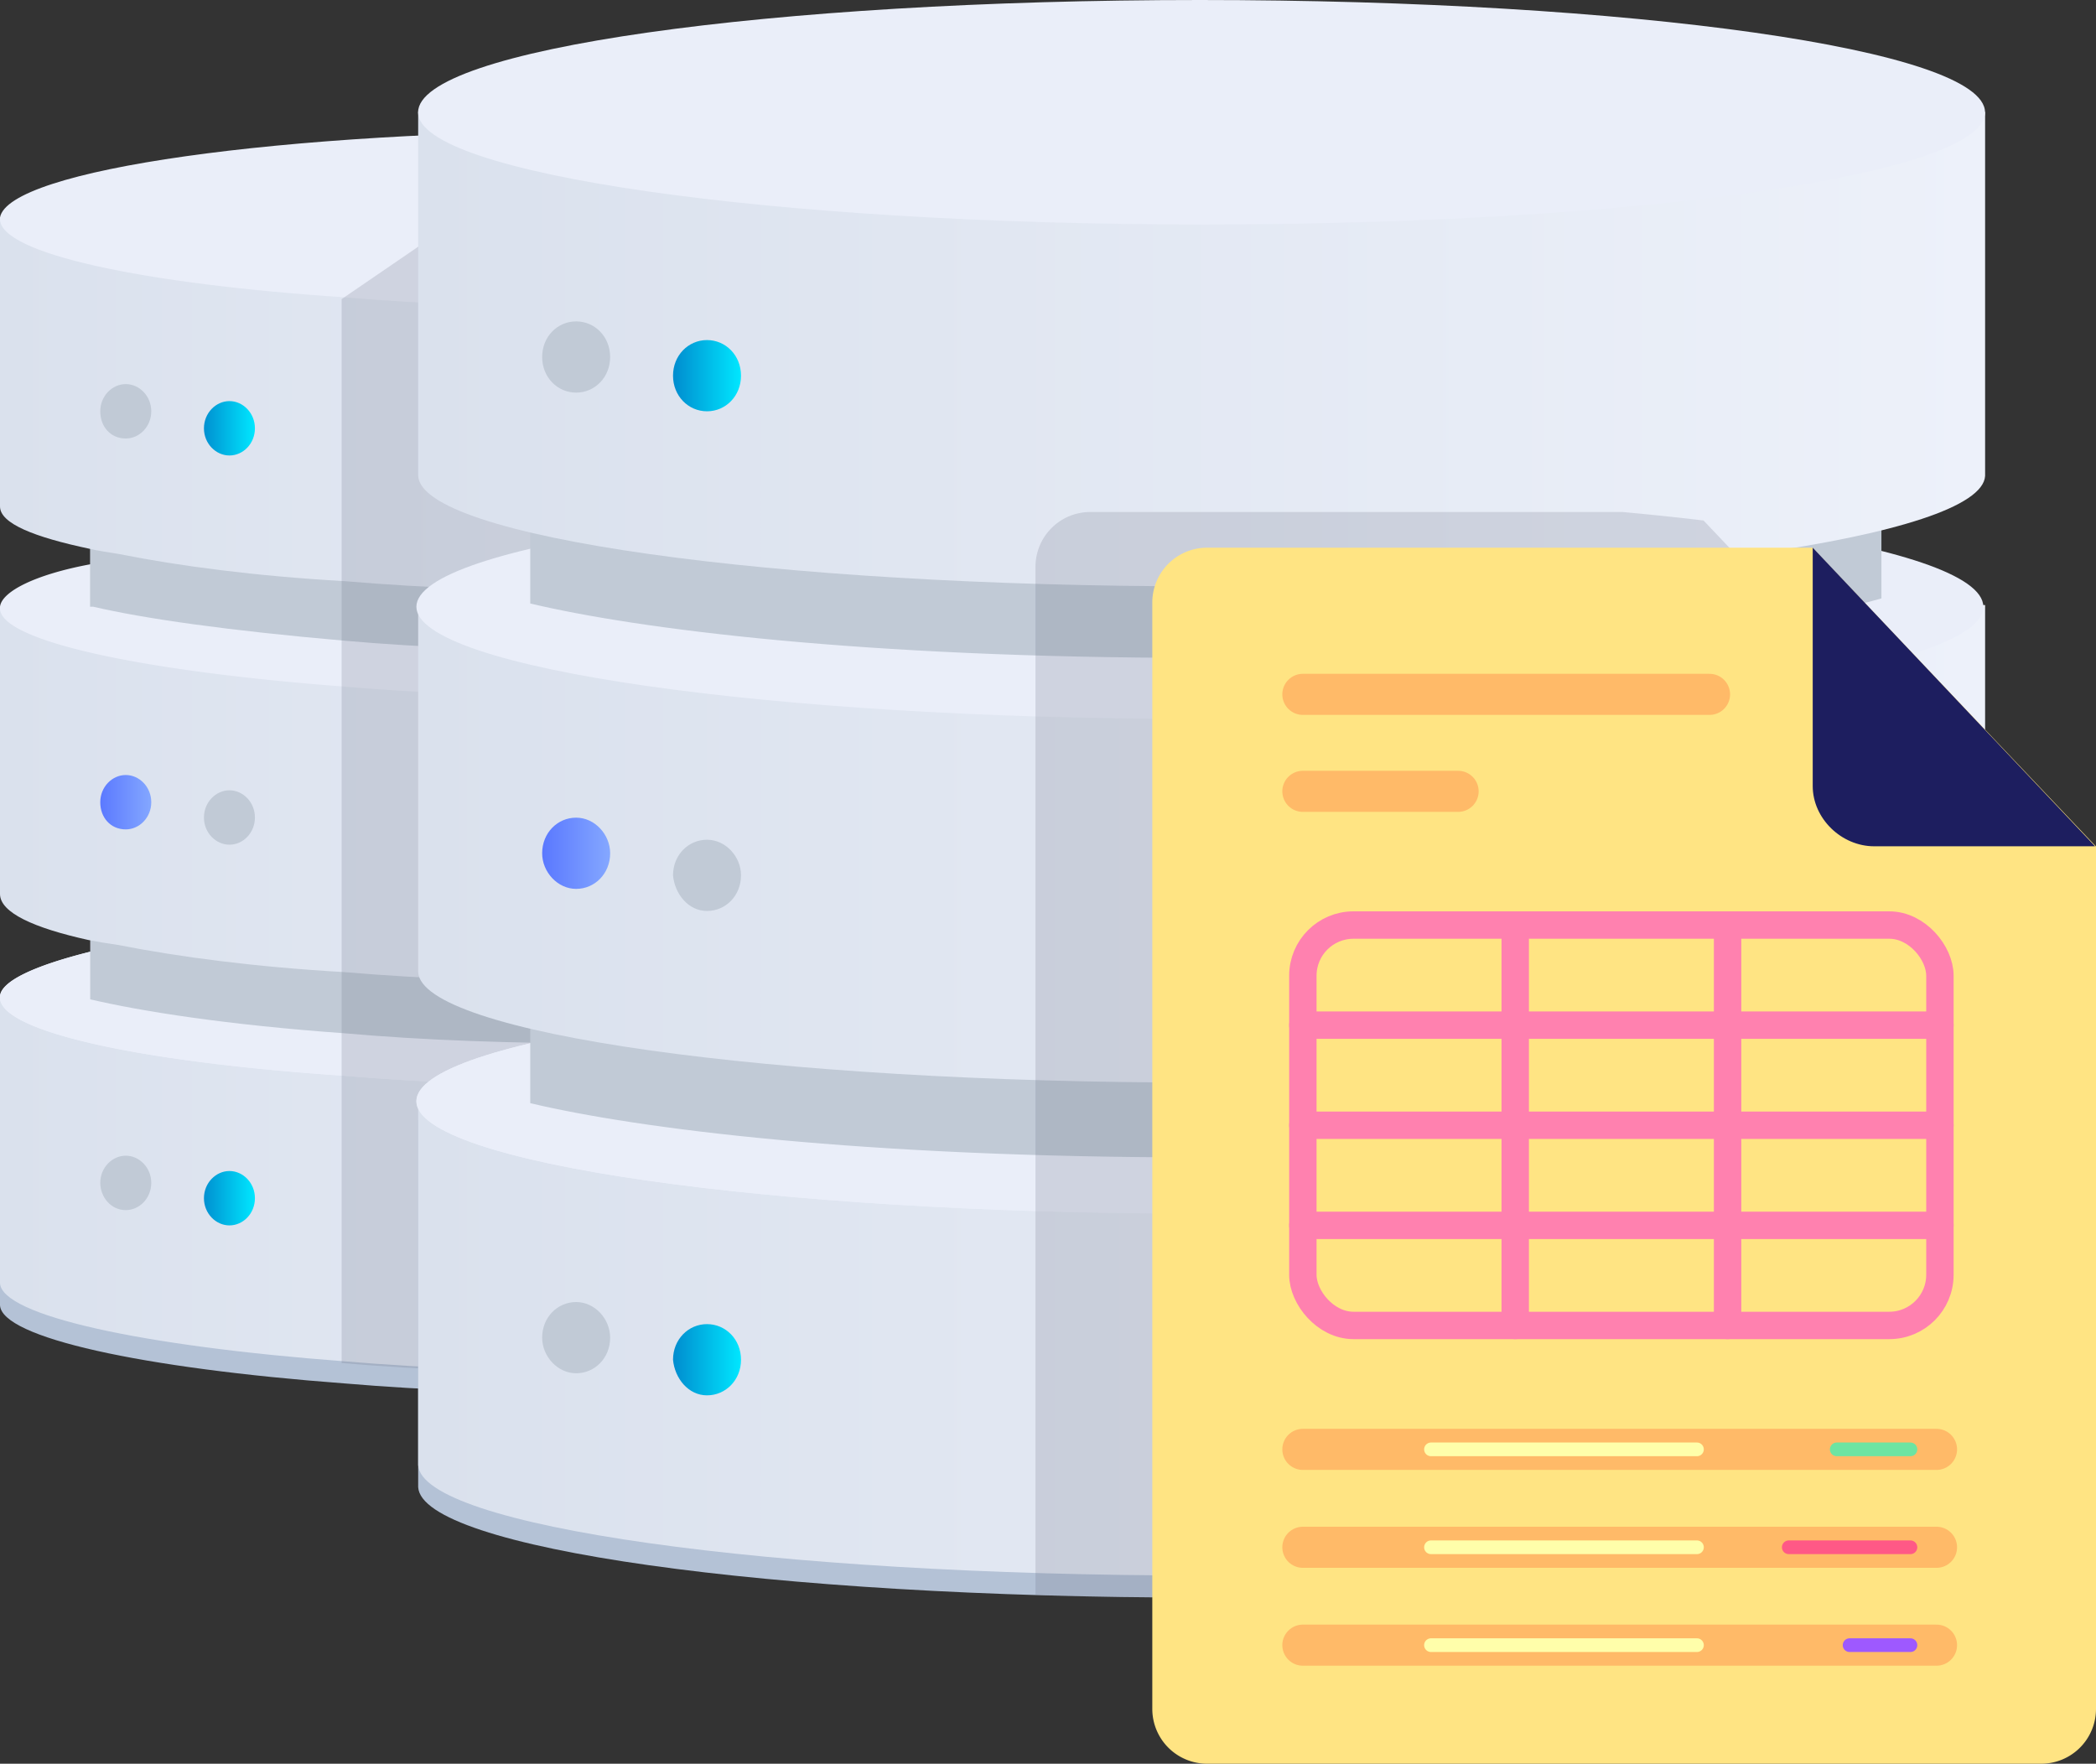 <svg xmlns="http://www.w3.org/2000/svg" xmlns:xlink="http://www.w3.org/1999/xlink" viewBox="0 0 765.13 643.83"><rect x="0" y="0" width="765.13" height="643.83" fill="#333333" stroke="none"/><defs><style>.cls-1,.cls-11{isolation:isolate;}.cls-2{fill:#b4c2d6;}.cls-3{fill:url(#linear-gradient);}.cls-4{fill:#eaeef9;}.cls-5{fill:#c1cad6;}.cls-6{fill:url(#linear-gradient-2);}.cls-7{fill:url(#linear-gradient-3);}.cls-8{fill:url(#linear-gradient-4);}.cls-9{fill:url(#linear-gradient-5);}.cls-10{fill:url(#linear-gradient-6);}.cls-11{fill:#656c7d;opacity:0.2;}.cls-12{fill:url(#linear-gradient-7);}.cls-13{fill:url(#linear-gradient-8);}.cls-14{fill:url(#linear-gradient-9);}.cls-15{fill:url(#linear-gradient-10);}.cls-16{fill:url(#linear-gradient-11);}.cls-17{fill:url(#linear-gradient-12);}.cls-18{fill:#ffe483;}.cls-19{fill:#1d1e5f;}.cls-20,.cls-23{mix-blend-mode:multiply;}.cls-21,.cls-22,.cls-23,.cls-24,.cls-25,.cls-26,.cls-27{fill:none;stroke-linecap:round;}.cls-21,.cls-23{stroke:#ffba68;stroke-width:15px;}.cls-21,.cls-22,.cls-23,.cls-25,.cls-26,.cls-27{stroke-linejoin:round;}.cls-22{stroke:#ff81af;stroke-width:10px;}.cls-24{stroke:#fffeaa;stroke-miterlimit:10;}.cls-24,.cls-25,.cls-26,.cls-27{stroke-width:5px;}.cls-25{stroke:#6de4a2;}.cls-26{stroke:#ff5986;}.cls-27{stroke:#9e59ff;}</style><linearGradient id="linear-gradient" x1="449.18" y1="-428.19" x2="0" y2="-428.19" gradientTransform="translate(0 860)" gradientUnits="userSpaceOnUse"><stop offset="0" stop-color="#edf1fa"/><stop offset="1" stop-color="#dae1ed"/></linearGradient><linearGradient id="linear-gradient-2" x1="449.18" y1="-569.96" x2="0" y2="-569.96" xlink:href="#linear-gradient"/><linearGradient id="linear-gradient-3" x1="449.18" y1="-712.34" x2="0" y2="-712.34" xlink:href="#linear-gradient"/><linearGradient id="linear-gradient-4" x1="93.01" y1="-703.65" x2="74.2" y2="-703.65" gradientTransform="translate(0 860)" gradientUnits="userSpaceOnUse"><stop offset="0" stop-color="#00e7ff"/><stop offset="1" stop-color="#008fd0"/></linearGradient><linearGradient id="linear-gradient-5" x1="54.92" y1="-567.16" x2="36.1" y2="-567.16" gradientTransform="translate(0 860)" gradientUnits="userSpaceOnUse"><stop offset="0" stop-color="#83a6ff"/><stop offset="1" stop-color="#5a78ff"/></linearGradient><linearGradient id="linear-gradient-6" x1="93.01" y1="-422.61" x2="74.2" y2="-422.61" xlink:href="#linear-gradient-4"/><linearGradient id="linear-gradient-7" x1="724.65" y1="-371.73" x2="152.62" y2="-371.73" xlink:href="#linear-gradient"/><linearGradient id="linear-gradient-8" x1="724.65" y1="-551.96" x2="152.62" y2="-551.96" xlink:href="#linear-gradient"/><linearGradient id="linear-gradient-9" x1="724.65" y1="-732.56" x2="152.62" y2="-732.56" xlink:href="#linear-gradient"/><linearGradient id="linear-gradient-10" x1="270.5" y1="-722.89" x2="246.55" y2="-722.89" xlink:href="#linear-gradient-4"/><linearGradient id="linear-gradient-11" x1="221.97" y1="-548.55" x2="198.02" y2="-548.55" xlink:href="#linear-gradient-5"/><linearGradient id="linear-gradient-12" x1="270.5" y1="-363.67" x2="246.55" y2="-363.67" xlink:href="#linear-gradient-4"/></defs><g class="cls-1"><g id="Layer_2" data-name="Layer 2"><g id="icons"><g id="Forms"><path class="cls-2" d="M449.18,371V475.86c-.62,13-56.46,24.2-135.25,29.78-27.3,1.24-57.08,3.1-89.34,3.1-36,0-69.49-1.24-98.65-3.72C51.49,499.44.62,488.27,0,476.48V371.63H449.18Z"/><path class="cls-3" d="M449.18,362.94V467.79c-.62,13-56.46,24.2-135.25,29.78-27.3,1.24-57.08,3.11-89.34,3.11-36,0-69.49-1.24-98.65-3.73C51.49,491.37.62,480.2,0,468.41V363.56H449.18Z"/><path class="cls-4" d="M449.18,364.18c0,18-101.13,32.26-224.59,32.26-36,0-69.49-1.24-98.65-3.72C51.49,387.76,0,376.59,0,364.18v-.62C.62,358,13,352.4,32.88,347.43l11.17-1.86c21.71-4.34,49.63-7.44,81.27-9.93,29.78-1.86,63.91-3.72,98.65-3.72,74.45,0,139.59,5,181.16,13A58.16,58.16,0,0,1,420,348.67c18,4.35,27.92,9.31,28.54,14.89v.62Z"/><path class="cls-4" d="M449.18,364.18c0,18-101.13,32.26-224.59,32.26-36,0-69.49-1.24-98.65-3.72C51.49,387.76,0,376.59,0,364.18v-.62C.62,358,13,352.4,32.88,347.43l11.17-1.86c21.71-4.34,49.63-7.44,81.27-9.93,29.78-1.86,63.91-3.72,98.65-3.72,74.45,0,139.59,5,181.16,13A58.16,58.16,0,0,1,420,348.67c18,4.35,27.92,9.31,28.54,14.89v.62Z"/><path class="cls-5" d="M420.64,279.81v84.37c-29.16,8.07-94.3,16.75-196,16.75q-56.76,0-98.65-3.72c-43.42-3.1-74.45-8.06-93.06-12.41v-85Z"/><path class="cls-6" d="M449.18,221.49V326.34c0,5.58-10.55,10.55-29.16,16.13-4.34,1.24-9.3,1.86-14.89,3.72C364.8,352.4,299,358.6,224.59,358.6c-36,0-69.49-1.24-98.65-3.72C93.06,353,65.14,349.29,43.43,345q-6.51-.93-11.17-1.86C12.41,338.75,0,333.16,0,326.34V222.11H449.18Z"/><path class="cls-4" d="M449.18,222.11c0,18-101.13,32.26-224.59,32.26-36,0-69.49-1.24-98.65-3.72C51.49,245.06,0,233.9,0,222.11v-.62C.62,215.9,13,209.7,32.88,206c3.72-.62,7.45-1.24,10.55-1.86,21.71-4.35,49.63-7.45,82.51-9.93,29.78-2.48,63.91-3.72,98.65-3.72,74.45,0,140.21,5,181.16,13A53.59,53.59,0,0,1,420,207.22c18,4.34,27.92,9.31,28.54,14.89C449.18,221.49,449.18,221.49,449.18,222.11Z"/><path class="cls-5" d="M420.64,135.87v84.38c-1.24.62-3.1.62-5,1.24-31.64,7.44-94.92,16.13-191.09,16.13q-56.76,0-98.65-3.72c-42.8-3.73-73.2-8.07-91.82-12.41H32.88V135.87Z"/><path class="cls-7" d="M449.18,79.41V184.26c0,5.59-10.55,10.55-29.16,15.51-4.34.62-9.3,1.87-14.27,3.11-40.95,8.06-106.71,13-181.16,13-36,0-69.49-1.24-98.65-3.72-32.88-1.86-60.8-5.58-82.51-9.92-3.72-.62-8.07-1.24-10.55-1.87C12.41,196.05,0,191.09,0,184.88V80H449.18Z"/><path class="cls-4" d="M449.18,80c0,18-101.13,32.27-224.59,32.27-36,0-69.49-1.25-98.65-3.73C51.49,103.61,0,92.44,0,80v-.62C3.1,62,102.37,47.77,224.59,47.77h6.2C350.53,49,446.08,62.66,449.18,79.41Z"/><path class="cls-8" d="M83.76,166.27c5,0,9.3-4.34,9.3-9.92s-4.34-9.93-9.3-9.93-9.31,4.34-9.31,9.93S78.79,166.27,83.76,166.27Z"/><path class="cls-5" d="M45.91,160.07c5,0,9.31-4.35,9.31-9.93s-4.35-9.93-9.31-9.93-9.31,4.35-9.31,9.93S40.33,160.07,45.91,160.07Z"/><path class="cls-5" d="M83.76,308.35c5,0,9.3-4.35,9.3-9.93s-4.34-9.93-9.3-9.93-9.31,4.35-9.31,9.93S78.79,308.35,83.76,308.35Z"/><path class="cls-9" d="M45.91,302.76c5,0,9.31-4.34,9.31-9.92s-4.35-9.93-9.31-9.93-9.31,4.34-9.31,9.93S40.33,302.76,45.91,302.76Z"/><path class="cls-10" d="M83.76,447.32c5,0,9.3-4.34,9.3-9.93s-4.34-9.92-9.3-9.92-9.31,4.34-9.31,9.92S78.79,447.32,83.76,447.32Z"/><path class="cls-5" d="M45.91,441.74c5,0,9.31-4.35,9.31-9.93s-4.35-9.93-9.31-9.93-9.31,4.35-9.31,9.93C36.6,436.77,40.33,441.74,45.91,441.74Z"/><path class="cls-11" d="M449.18,79.41V184.26c0,5.59-10.55,10.55-29.16,15.51v6.83c18,4.34,27.92,9.3,28.54,14.89V326.34c0,5.58-10.55,10.55-29.16,16.13v6.2c18,4.35,27.92,9.31,28.54,14.89V468.41c-.62,13-56.46,24.2-135.25,29.78-27.3,1.25-57.08,3.11-89.34,3.11-36,0-69.49-1.24-98.65-3.73V109.19l23.58-16.13,19.85-13.64,23-14.9,18-11.78,21.71-4.35C350.53,49,446.08,62.66,449.18,79.41Z"/><path class="cls-2" d="M724.65,408.85v134c-1.25,22.34-129,40.33-286,40.33-157.58,0-284.77-18-286-40.33v-134Z"/><path class="cls-12" d="M724.65,401.41V534.8c-1.25,22.33-129,40.32-286,40.32-157.58,0-284.77-18-286-40.32V401.41Z"/><path class="cls-4" d="M152,402c0,22.33,127.81,41,286,41s286-18,286-41c0-22.34-127.8-40.95-286-40.95S152,379.69,152,402Z"/><path class="cls-4" d="M152,402c0,22.33,127.81,41,286,41s286-18,286-41c0-22.34-127.8-40.95-286-40.95S152,379.69,152,402Z"/><path class="cls-5" d="M193.57,294.7v108C232.66,412,314.55,422.5,438,422.5c129,0,212.19-11.16,248.79-21.71V294.08H193.57Z"/><path class="cls-13" d="M724.65,220.87v134c-1.25,22.33-129,40.32-286,40.32-157.58,0-284.77-18-286-40.32v-134Z"/><path class="cls-4" d="M152,221.49c0,22.33,127.81,40.95,286,40.95s286-18,286-40.95-127.8-41-286-41S152,199.15,152,221.49Z"/><path class="cls-5" d="M193.57,112.3v108c39.09,9.3,121,19.85,244.44,19.85,129,0,212.19-11.17,248.79-21.71V111.67H193.57Z"/><path class="cls-14" d="M724.65,40.83V173.72c-1.25,22.33-129,40.32-286,40.32-157.58,0-284.77-18-286-40.32V40.83Z"/><path class="cls-4" d="M152.62,41c0,22.33,127.81,40.94,286,40.94s286-18,286-40.94S595.6,0,438,0C281.05,0,152.62,18,152.62,41Z"/><path class="cls-15" d="M258.09,150.14c6.83,0,12.41-5.58,12.41-13s-5.58-13-12.41-13-12.41,5.59-12.41,13S251.27,150.14,258.09,150.14Z"/><path class="cls-5" d="M210.32,143.32c6.83,0,12.41-5.59,12.41-13s-5.58-13-12.41-13-12.41,5.58-12.41,13S203.5,143.32,210.32,143.32Z"/><path class="cls-5" d="M258.09,332.54c6.83,0,12.41-5.58,12.41-13,0-6.82-5.58-13-12.41-13s-12.41,5.58-12.41,13C246.31,326.34,251.27,332.54,258.09,332.54Z"/><path class="cls-16" d="M210.32,324.48c6.83,0,12.41-5.59,12.41-13,0-6.83-5.58-13-12.41-13s-12.41,5.58-12.41,13C197.91,318.27,203.5,324.48,210.32,324.48Z"/><path class="cls-17" d="M258.09,509.36c6.83,0,12.41-5.58,12.41-13s-5.58-13-12.41-13-12.41,5.59-12.41,13C246.31,503.16,251.27,509.36,258.09,509.36Z"/><path class="cls-5" d="M210.32,501.3c6.83,0,12.41-5.59,12.41-13,0-6.83-5.58-13-12.41-13s-12.41,5.58-12.41,13C197.91,495.09,203.5,501.3,210.32,501.3Z"/><path class="cls-11" d="M722.46,359.59V295.93l-48.55-51.12-18.44-19.42-4.29-4.52-16.92-17.82L621.87,190q-14.07-1.68-29.62-3.1H398a20,20,0,0,0-20,20V582.28c19.55.59,39.84.91,60.66.91,145.77,0,266.37-15.52,283.83-35.62V408.85H649.29a343.13,343.13,0,0,0,37.51-8.06V381.93q-7.41-1.86-16.11-3.61,8.68-1.71,16.11-3.55C705.3,370.2,717.7,365.06,722.46,359.59Z"/><path class="cls-18" d="M765.13,309V623.83a20,20,0,0,1-20,20H440.64a20,20,0,0,1-20-20V219.93a20,20,0,0,1,20-20h221Z"/><path class="cls-19" d="M661.72,199.93v87c0,11.91,10.53,22,22.44,22h80.63Z"/><g class="cls-20"><line class="cls-21" x1="475.6" y1="253.47" x2="624.05" y2="253.47"/><line class="cls-21" x1="475.6" y1="288.87" x2="532.27" y2="288.87"/><rect class="cls-22" x="475.6" y="337.68" width="232.55" height="146.16" rx="18.48"/><line class="cls-22" x1="475.6" y1="447.3" x2="708.15" y2="447.3"/><line class="cls-22" x1="475.6" y1="410.76" x2="708.15" y2="410.76"/><line class="cls-22" x1="475.6" y1="374.22" x2="708.15" y2="374.22"/><line class="cls-22" x1="630.64" y1="337.68" x2="630.64" y2="483.84"/><line class="cls-22" x1="553.12" y1="337.68" x2="553.12" y2="483.84"/><line class="cls-23" x1="475.6" y1="529.08" x2="706.91" y2="529.08"/><line class="cls-23" x1="475.6" y1="564.82" x2="706.91" y2="564.82"/><line class="cls-23" x1="475.6" y1="600.55" x2="706.91" y2="600.55"/><line class="cls-24" x1="522.37" y1="529.08" x2="619.46" y2="529.08"/><line class="cls-24" x1="522.37" y1="564.82" x2="619.46" y2="564.82"/><line class="cls-24" x1="522.37" y1="600.55" x2="619.46" y2="600.55"/><line class="cls-25" x1="670.49" y1="529.08" x2="697.39" y2="529.08"/><line class="cls-26" x1="652.98" y1="564.82" x2="697.39" y2="564.82"/><line class="cls-27" x1="675.18" y1="600.55" x2="697.39" y2="600.55"/></g></g></g></g></g></svg>